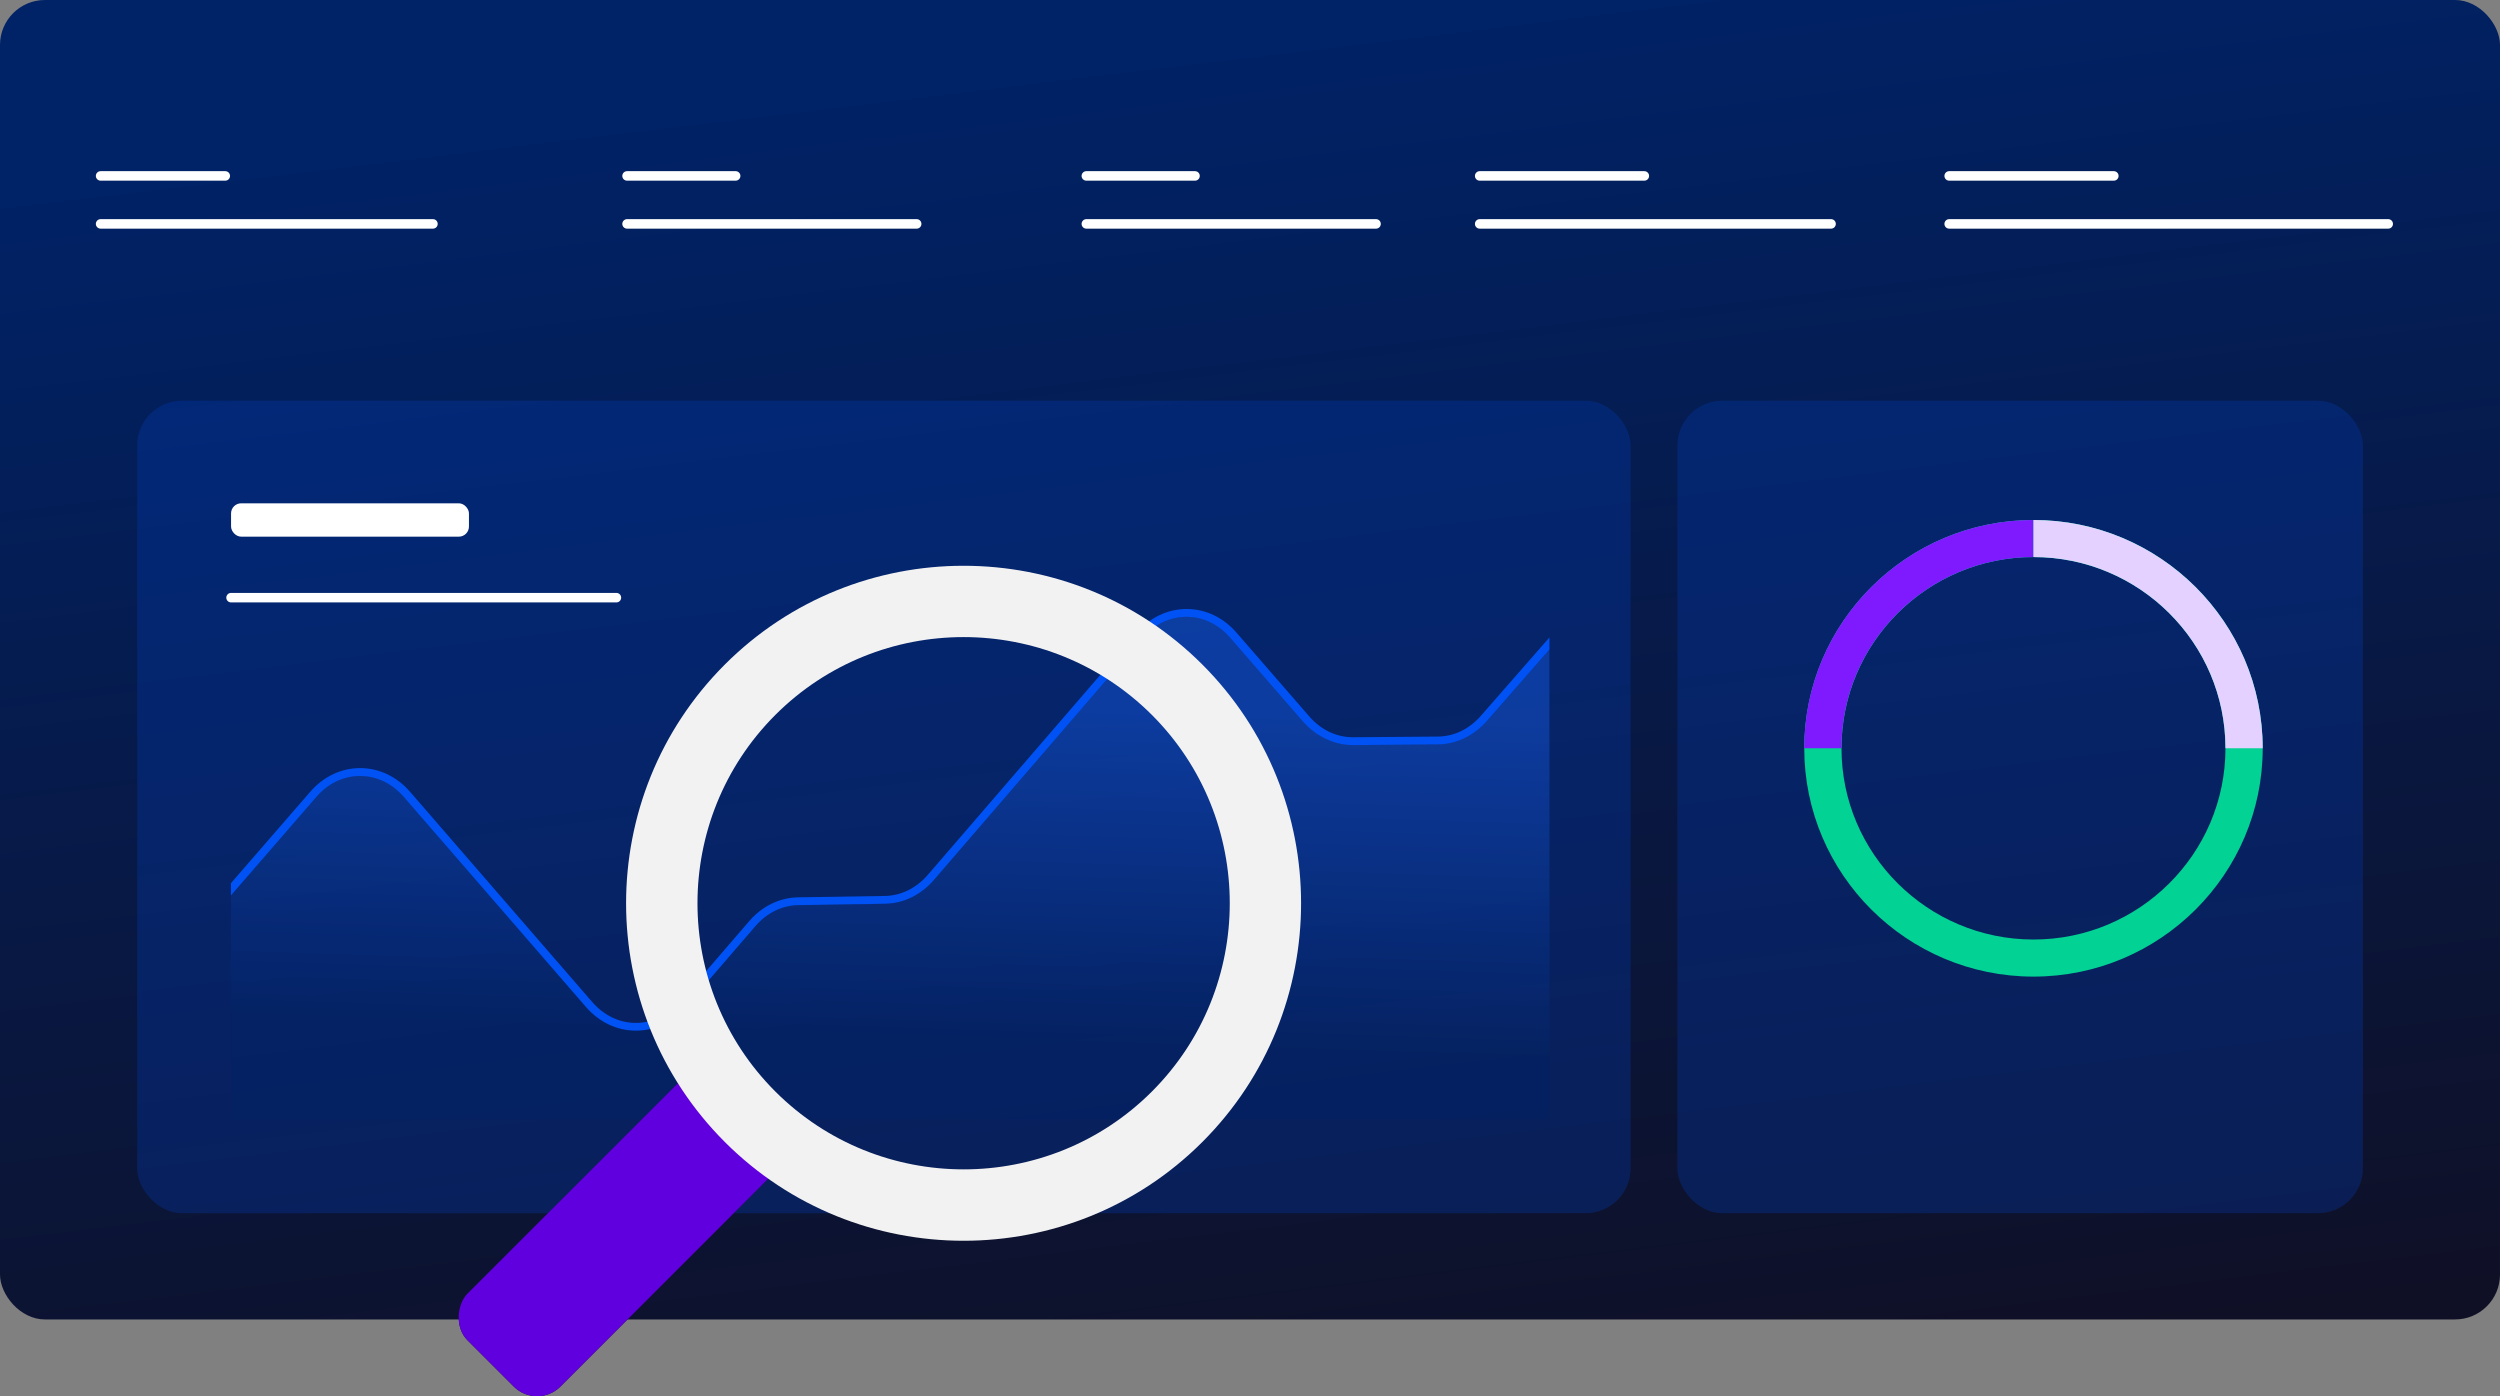 <?xml version="1.0" encoding="UTF-8"?><svg id="b" xmlns="http://www.w3.org/2000/svg" xmlns:xlink="http://www.w3.org/1999/xlink" viewBox="0 0 328.28 183.34"><rect x="0" y="0" width="328.28" height="183.34" fill="#808080" stroke="none"/><defs><style>.f{fill:url(#d);}.g{fill:#0f1026;}.h{fill:#0052f4;}.i{fill:#003db7;}.j{fill:#e5d1ff;}.k{fill:none;stroke:#fff;stroke-linecap:round;stroke-linejoin:round;stroke-width:1.25px;}.l{fill:#7f1aff;}.m{fill:#fff;}.n{opacity:.3;}.o{fill:#f2f2f2;}.p{fill:url(#e);opacity:.36;}.q{fill:#02d294;}.r{fill:#6100df;}</style><linearGradient id="d" x1="176.31" y1="187.04" x2="154.53" y2="7.31" gradientUnits="userSpaceOnUse"><stop offset="0" stop-color="#0f1026"/><stop offset="1" stop-color="#026"/></linearGradient><linearGradient id="e" x1="118.23" y1="92.43" x2="116.77" y2="136.28" gradientUnits="userSpaceOnUse"><stop offset="0" stop-color="#1966ff"/><stop offset="1" stop-color="#026"/></linearGradient></defs><g id="c"><rect class="f" width="328.28" height="173.26" rx="5.9" ry="5.9"/><g class="n"><rect class="i" x="18.01" y="52.62" width="196.11" height="106.69" rx="5.9" ry="5.9"/><rect class="i" x="220.26" y="52.62" width="90.02" height="106.69" rx="5.9" ry="5.9"/></g><path class="q" d="M267.02,128.24c-16.6,0-30.1-13.45-30.1-29.98s13.5-29.98,30.1-29.98,30.1,13.45,30.1,29.98-13.5,29.98-30.1,29.98ZM267.02,73.15c-13.9,0-25.21,11.26-25.21,25.11s11.31,25.11,25.21,25.11,25.21-11.26,25.21-25.11-11.31-25.11-25.21-25.11Z"/><path class="l" d="M241.8,98.26h-4.89c0-16.53,13.5-29.98,30.1-29.98v4.87c-13.9,0-25.21,11.26-25.21,25.11Z"/><path class="j" d="M297.12,98.26h-4.89c0-13.85-11.31-25.11-25.21-25.11v-4.87c16.6,0,30.1,13.45,30.1,29.98Z"/><line class="k" x1="313.6" y1="29.4" x2="255.95" y2="29.4"/><line class="k" x1="277.57" y1="23.1" x2="255.95" y2="23.1"/><line class="k" x1="240.44" y1="29.4" x2="194.3" y2="29.4"/><line class="k" x1="215.92" y1="23.1" x2="194.3" y2="23.1"/><line class="k" x1="180.69" y1="29.4" x2="142.65" y2="29.4"/><line class="k" x1="156.92" y1="23.1" x2="142.65" y2="23.1"/><line class="k" x1="120.37" y1="29.4" x2="82.34" y2="29.4"/><line class="k" x1="96.6" y1="23.1" x2="82.34" y2="23.1"/><line class="k" x1="56.85" y1="29.4" x2="13.21" y2="29.4"/><line class="k" x1="29.58" y1="23.1" x2="13.21" y2="23.1"/><line class="k" x1="30.34" y1="78.48" x2="80.94" y2="78.48"/><path class="h" d="M203.46,83.69v1.6l-8.19,9.37c-1.73,1.97-4.03,3.07-6.47,3.09l-11.09.09h-.06c-2.45,0-4.84-1.14-6.57-3.12l-9.53-10.97c-1.54-1.78-3.58-2.75-5.74-2.75h-.02c-2.17,0-4.21.99-5.74,2.77l-27.4,31.77c-1.72,1.99-4.01,3.11-6.46,3.14l-11.36.18c-2.13.04-4.14,1.02-5.65,2.78l-9.1,10.56c-1.74,2.03-4.08,3.15-6.58,3.15h-.01c-2.48,0-4.82-1.11-6.57-3.13l-23.89-27.56c-1.54-1.78-3.58-2.76-5.75-2.76s-4.21.98-5.74,2.76l-11.22,12.94v-1.62l10.4-11.99c1.75-2.02,4.08-3.13,6.57-3.13s4.82,1.11,6.57,3.13l23.89,27.57c1.54,1.78,3.58,2.76,5.74,2.76h.01c2.17,0,4.22-.99,5.76-2.78l9.1-10.56c1.72-2,4.01-3.11,6.46-3.15l11.36-.18c2.13-.03,4.14-1.02,5.65-2.77l27.4-31.76c1.75-2.03,4.08-3.14,6.57-3.15h.02c2.48,0,4.81,1.1,6.56,3.12l9.53,10.97c1.54,1.78,3.58,2.75,5.74,2.75h.06l11.09-.09c2.13-.02,4.14-.98,5.66-2.73l9.01-10.3Z"/><path class="p" d="M203.46,85.29v61.7H30.34v-29.41l11.22-12.94c1.54-1.78,3.58-2.76,5.74-2.76s4.21.98,5.75,2.76l23.89,27.56c1.75,2.02,4.08,3.13,6.57,3.13h.01c2.49,0,4.83-1.13,6.58-3.15l9.1-10.56c1.51-1.76,3.52-2.74,5.65-2.78l11.36-.18c2.45-.04,4.74-1.16,6.46-3.14l27.4-31.77c1.54-1.78,3.58-2.77,5.74-2.77h.02c2.16,0,4.2.97,5.74,2.75l9.53,10.97c1.73,1.98,4.11,3.12,6.57,3.12h.06l11.09-.09c2.45-.02,4.75-1.12,6.47-3.09l8.19-9.37Z"/><rect class="m" x="30.34" y="66.09" width="31.24" height="4.38" rx="1.33" ry="1.33"/><rect class="m" x="86.83" y="144.93" width="9.52" height="17.26" transform="translate(135.41 -19.79) rotate(45)"/><rect class="g" x="73.59" y="136.07" width="17.26" height="50.33" rx="4.33" ry="4.33" transform="translate(138.09 -10.91) rotate(45)"/><rect class="r" x="73.59" y="136.07" width="17.26" height="50.33" rx="4.33" ry="4.33" transform="translate(138.09 -10.91) rotate(45)"/><path class="o" d="M157.88,87.26c-17.29-17.29-45.41-17.29-62.7,0-17.29,17.29-17.29,45.41,0,62.7,17.29,17.29,45.41,17.29,62.7,0,17.29-17.29,17.29-45.41,0-62.7ZM151.26,143.33c-13.63,13.63-35.81,13.63-49.45,0-13.63-13.63-13.63-35.81,0-49.45,13.63-13.63,35.81-13.63,49.45,0,13.63,13.63,13.63,35.82,0,49.45Z"/></g></svg>